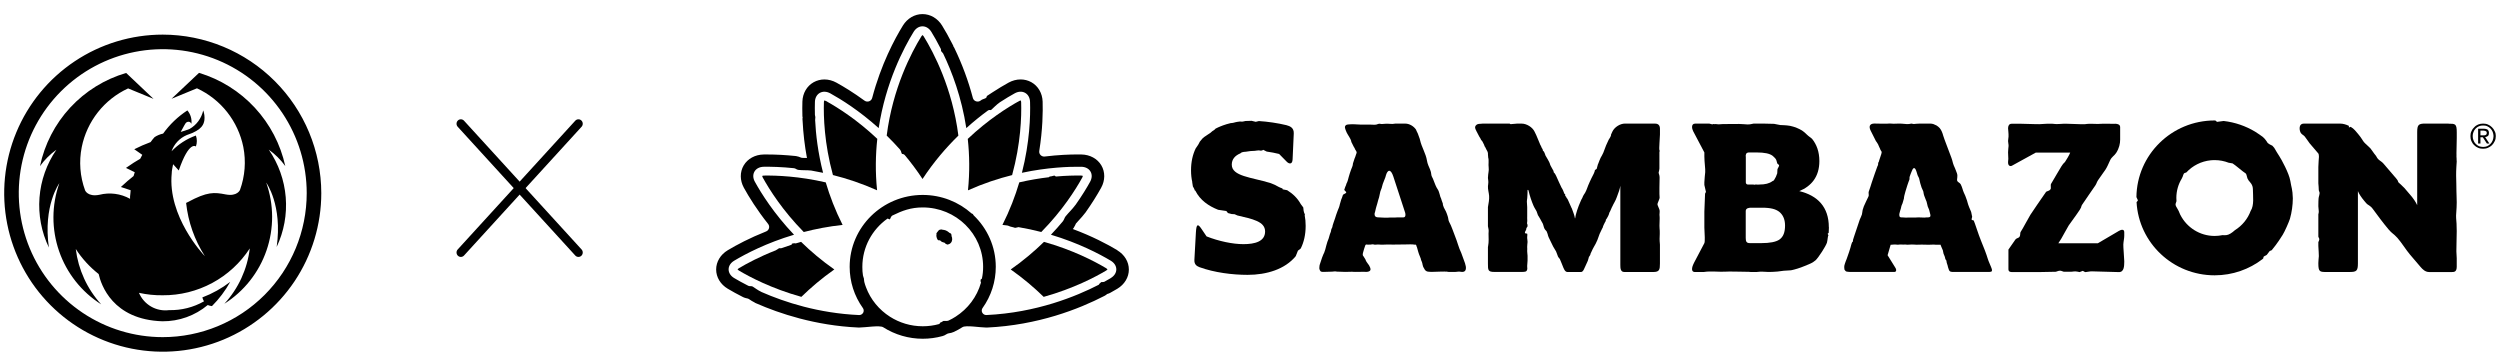 <svg width="293" height="42" viewBox="0 0 293 42" fill="none" xmlns="http://www.w3.org/2000/svg">
<path d="M31.498 17.537C32.244 18.069 32.898 18.719 33.435 19.462C32.875 16.906 31.643 14.546 29.865 12.626C28.088 10.705 25.83 9.294 23.325 8.538L20.104 11.576L23.084 10.349C24.467 10.988 25.679 11.943 26.623 13.138C27.567 14.333 28.216 15.734 28.517 17.227C28.847 18.909 28.712 20.648 28.128 22.259C28.128 22.259 27.818 23.05 26.454 22.787C25.09 22.523 24.299 22.454 22.018 23.681L21.812 23.784C22.05 26.005 22.804 28.141 24.012 30.02C23.818 29.836 19.622 25.366 20.127 20.311C20.127 20.001 20.218 19.623 20.287 19.245C20.287 19.245 20.642 19.623 20.952 19.978C22.167 16.436 22.958 17.17 22.958 17.17C23.108 16.755 23.108 16.301 22.958 15.886C21.877 16.273 20.9 16.905 20.104 17.731C20.253 17.307 20.489 16.919 20.797 16.591C21.105 16.264 21.478 16.004 21.892 15.829C23.795 15.21 23.875 14.487 23.955 14.086C24 13.699 23.953 13.306 23.818 12.94C23.718 13.395 23.523 13.824 23.247 14.2C22.97 14.575 22.618 14.888 22.213 15.118C21.834 15.267 21.491 15.37 21.181 15.462C21.537 14.774 21.754 14.441 21.754 14.441C21.804 14.373 21.874 14.322 21.953 14.293C22.033 14.264 22.119 14.26 22.201 14.281C22.255 14.301 22.304 14.333 22.344 14.375C22.384 14.417 22.413 14.467 22.431 14.522C22.467 14.24 22.444 13.954 22.363 13.681C22.282 13.409 22.145 13.156 21.961 12.94C20.853 13.662 19.89 14.583 19.118 15.657C18.762 15.73 18.424 15.87 18.12 16.069C18.04 16.149 17.971 16.241 17.891 16.333L17.651 16.654C16.997 16.895 16.357 17.175 15.736 17.491L16.676 18.144L16.436 18.603C15.977 18.866 15.392 19.233 14.762 19.68L15.793 20.184L15.656 20.632C15.232 20.964 14.716 21.4 14.166 21.916L15.312 22.294C15.312 22.535 15.255 22.775 15.243 23.027V23.302C14.145 22.688 12.852 22.52 11.632 22.832C10.268 23.096 9.97 22.305 9.97 22.305C9.376 20.684 9.241 18.931 9.581 17.238C9.882 15.746 10.531 14.345 11.475 13.15C12.419 11.955 13.631 10.999 15.014 10.361L17.994 11.587L14.785 8.55C12.27 9.285 10.002 10.69 8.223 12.614C6.445 14.538 5.222 16.909 4.686 19.474C5.217 18.73 5.868 18.079 6.612 17.548C5.468 19.212 4.784 21.148 4.629 23.161C4.474 25.174 4.854 27.192 5.729 29.011C5.03 24.093 6.956 21.468 6.956 21.468C6.043 24.041 6.032 26.848 6.923 29.428C7.814 32.009 9.556 34.21 11.862 35.671C10.217 33.872 9.175 31.603 8.881 29.183C9.608 30.302 10.514 31.294 11.564 32.118C11.839 33.356 13.191 37.471 19.038 37.654C20.977 37.67 22.858 36.996 24.345 35.751C24.504 35.813 24.669 35.855 24.838 35.877C25.683 35.035 26.404 34.078 26.982 33.035C25.988 33.799 24.887 34.413 23.715 34.857C23.755 35.019 23.821 35.174 23.909 35.316C22.664 36.025 21.25 36.381 19.817 36.347C19.088 36.443 18.347 36.296 17.709 35.929C17.071 35.562 16.572 34.997 16.286 34.319C17.201 34.523 18.135 34.619 19.072 34.605C21.096 34.619 23.092 34.123 24.875 33.164C26.658 32.204 28.171 30.812 29.274 29.114C28.987 31.537 27.945 33.807 26.294 35.602C28.6 34.141 30.341 31.94 31.232 29.36C32.124 26.779 32.112 23.973 31.2 21.4C31.2 21.4 33.126 24.025 32.426 28.942C33.284 27.126 33.65 25.117 33.487 23.115C33.324 21.114 32.638 19.19 31.498 17.537Z" fill="black"/>
<path d="M19.073 4.057C15.398 4.057 11.806 5.146 8.75 7.188C5.694 9.23 3.312 12.132 1.906 15.527C0.5 18.923 0.132 22.659 0.849 26.263C1.566 29.868 3.335 33.179 5.934 35.777C8.533 38.376 11.844 40.146 15.448 40.863C19.053 41.58 22.789 41.212 26.184 39.805C29.579 38.399 32.481 36.017 34.523 32.962C36.565 29.906 37.655 26.313 37.655 22.638C37.649 17.712 35.689 12.989 32.206 9.506C28.722 6.022 23.999 4.063 19.073 4.057ZM19.073 39.512C15.736 39.512 12.474 38.522 9.699 36.668C6.924 34.814 4.761 32.179 3.484 29.096C2.207 26.012 1.873 22.619 2.524 19.346C3.175 16.073 4.782 13.067 7.142 10.707C9.502 8.347 12.508 6.74 15.781 6.089C19.055 5.438 22.447 5.772 25.53 7.049C28.614 8.326 31.249 10.489 33.103 13.264C34.957 16.039 35.947 19.301 35.947 22.638C35.947 27.113 34.169 31.405 31.005 34.57C27.84 37.734 23.548 39.512 19.073 39.512Z" fill="black"/>
<g clip-path="url(#clip0_7815_1065)">
<path fill-rule="evenodd" clip-rule="evenodd" d="M68.138 14.121C68.343 14.317 68.353 14.646 68.162 14.855L54.383 29.948C54.191 30.157 53.871 30.168 53.666 29.972C53.462 29.776 53.451 29.447 53.642 29.238L67.422 14.146C67.613 13.937 67.934 13.926 68.138 14.121Z" fill="black"/>
<path fill-rule="evenodd" clip-rule="evenodd" d="M53.666 14.121C53.871 13.926 54.191 13.937 54.383 14.146L68.162 29.238C68.353 29.447 68.343 29.776 68.138 29.972C67.934 30.168 67.613 30.157 67.422 29.948L53.642 14.855C53.451 14.646 53.462 14.317 53.666 14.121Z" fill="black"/>
</g>
<path d="M152.847 24.93C152.828 24.857 152.805 24.781 152.786 24.711L152.744 24.314L152.453 23.924C152.062 23.213 151.501 22.692 150.857 22.293L150.334 22.191C150.334 22.191 150.312 22.137 150.283 22.067C150.254 22.067 150.222 22.064 150.193 22.051C149.995 21.966 149.809 21.896 149.626 21.779C149.392 21.629 149.12 21.56 148.87 21.445C146.646 20.769 144.364 20.662 144.364 19.297C144.364 18.665 144.745 18.234 145.37 17.974C145.434 17.92 145.498 17.869 145.559 17.85C145.703 17.802 145.857 17.79 146.014 17.783C146.344 17.717 146.71 17.682 147.104 17.675C147.13 17.669 147.152 17.666 147.178 17.659C147.344 17.618 147.604 17.615 147.771 17.659C147.777 17.659 147.787 17.663 147.79 17.666C147.793 17.663 147.803 17.656 147.822 17.65C147.867 17.637 147.921 17.621 147.972 17.615L148.03 17.558C148.03 17.558 148.242 17.64 148.399 17.736C148.424 17.748 148.45 17.758 148.472 17.767C148.95 17.831 149.437 17.926 149.911 18.043L150.818 18.964C151.078 19.227 151.462 19.291 151.491 18.694L151.501 18.481L151.629 15.651C151.661 14.981 151.203 14.784 150.757 14.667C149.748 14.423 148.556 14.251 147.543 14.188L147.171 14.277L146.684 14.159C146.447 14.159 146.207 14.165 145.969 14.181C145.867 14.2 145.761 14.223 145.659 14.248C145.55 14.273 145.441 14.248 145.335 14.239C145.223 14.251 145.111 14.267 145.002 14.283C144.857 14.315 144.713 14.337 144.575 14.384C144.476 14.419 144.348 14.413 144.233 14.429C143.909 14.505 143.595 14.6 143.29 14.711C143.274 14.718 143.258 14.724 143.245 14.734C143.191 14.759 143.136 14.778 143.079 14.794C142.867 14.88 142.662 14.972 142.463 15.076C142.39 15.159 142.316 15.241 142.22 15.289C142.034 15.375 141.935 15.543 141.755 15.641C141.617 15.717 141.496 15.822 141.358 15.905C141.223 15.981 141.073 16.098 140.932 16.228C140.823 16.346 140.72 16.469 140.624 16.596C140.602 16.634 140.579 16.672 140.563 16.711C140.454 16.965 140.281 17.164 140.137 17.39C139.788 18.107 139.589 18.957 139.589 19.957C139.589 20.477 139.64 20.941 139.739 21.36L139.723 21.331C139.739 21.414 139.772 21.645 139.807 21.855C139.861 21.966 139.941 22.058 139.983 22.178C139.999 22.223 140.012 22.267 140.022 22.312C140.044 22.321 140.066 22.334 140.092 22.343C140.662 23.483 141.659 24.146 142.765 24.587L143.723 24.73L143.918 24.971C144.063 25.012 144.207 25.05 144.348 25.085L144.697 25.107L145.018 25.25C146.771 25.663 148.27 25.948 148.27 27.126C148.27 28.303 147.078 28.614 145.726 28.614C144.45 28.614 142.819 28.262 141.409 27.706L140.826 26.843C140.396 26.205 140.22 26.202 140.159 27.246L139.983 30.451C139.954 30.991 140.243 31.178 140.573 31.311C142.329 31.949 144.441 32.213 146.219 32.213C148.453 32.213 150.591 31.559 151.857 30.029L152.119 29.376L152.443 29.128C152.815 28.392 153.023 27.506 153.023 26.466C153.023 26.018 152.985 25.615 152.911 25.244C152.969 25.149 152.895 25.012 152.84 24.936L152.847 24.93Z" fill="black"/>
<path d="M214.339 26.631C214.339 24.267 213.035 22.918 210.875 22.398C212.285 21.823 213.23 20.719 213.23 18.878C213.23 17.777 212.907 16.927 212.368 16.263C212.182 16.098 211.98 15.987 211.759 15.768C211.298 15.315 211.134 15.226 210.474 14.94C210.266 14.867 210.042 14.804 209.801 14.75C209.298 14.661 208.808 14.667 208.654 14.655C208.478 14.639 208.16 14.547 207.926 14.515C207.558 14.496 207.16 14.486 206.737 14.486H205.52C205.283 14.534 205.058 14.594 204.808 14.585C204.478 14.572 204.151 14.528 203.821 14.528C203.19 14.528 202.562 14.54 201.93 14.54C201.767 14.54 201.603 14.562 201.44 14.572C201.318 14.582 201.219 14.54 201.097 14.54C200.995 14.54 200.876 14.566 200.777 14.534C200.722 14.559 200.69 14.578 200.69 14.578L200.328 14.486H198.681C198.178 14.486 198.283 15.08 198.437 15.372L199.751 17.866V18.339C199.751 18.983 199.886 19.856 199.851 20.176C199.825 20.405 199.77 20.982 199.751 21.357V21.674C199.841 22.068 199.937 22.493 199.937 22.493L199.834 22.696C199.822 23.137 199.78 24.032 199.751 24.803V26.672C199.79 27.453 199.841 28.329 199.751 28.497L198.54 30.798C198.415 31.039 198.049 31.829 198.61 31.88H199.687C199.716 31.877 199.742 31.873 199.77 31.867C200.469 31.756 201.571 31.88 202.126 31.842C202.683 31.804 203.802 31.845 204.033 31.842C204.263 31.842 204.686 31.842 204.968 31.858C205.042 31.861 205.109 31.87 205.177 31.877H205.904C205.904 31.877 205.92 31.877 205.93 31.873C206.411 31.8 206.882 31.867 207.244 31.873C207.414 31.873 207.577 31.867 207.737 31.864C208.112 31.848 208.558 31.813 208.798 31.765C209.131 31.702 209.564 31.721 209.872 31.68C209.901 31.677 209.929 31.67 209.958 31.667C210.272 31.61 210.99 31.397 211.471 31.188C211.827 31.036 212.169 30.921 212.474 30.737C212.583 30.664 212.689 30.585 212.788 30.503C213.14 30.172 213.977 28.862 214.112 28.456C214.115 28.44 214.121 28.427 214.124 28.411C214.211 28.062 214.208 27.681 214.291 27.573L214.198 27.402L214.323 27.285C214.342 27.075 214.349 26.856 214.349 26.631H214.339ZM204.597 18.336C204.597 18.145 204.597 17.866 205.007 17.866H205.827C206.846 17.866 207.401 18.003 207.737 18.25C207.763 18.272 207.789 18.291 207.814 18.317C207.914 18.418 208.074 18.539 208.154 18.701C208.234 18.862 208.244 19.024 208.295 19.151C208.314 19.202 208.51 19.307 208.513 19.383C208.516 19.5 208.317 19.783 208.317 19.846C208.317 19.951 208.305 20.265 208.292 20.313C208.279 20.36 208.192 20.57 208.17 20.63C208.17 20.63 208.17 20.636 208.167 20.64C208.16 20.652 208.154 20.665 208.151 20.681C208.144 20.694 208.141 20.703 208.135 20.716C208.132 20.725 208.125 20.735 208.122 20.744C208.099 20.789 208.077 20.836 208.048 20.878C207.997 20.957 207.93 21.119 207.875 21.16C207.821 21.201 207.776 21.198 207.728 21.233C207.728 21.233 207.728 21.233 207.725 21.233C207.375 21.503 206.869 21.627 206.196 21.627H206.087L206.045 21.655L205.962 21.627H205.728L205.603 21.655C205.603 21.655 205.555 21.639 205.5 21.627H204.847C204.686 21.627 204.61 21.496 204.61 21.369V18.329L204.597 18.336ZM208.545 28.081C208.132 28.357 207.426 28.494 206.43 28.494H205.084C204.686 28.494 204.6 28.303 204.6 27.891V24.733C204.6 24.375 205.023 24.343 205.231 24.343H206.491C207.574 24.343 208.103 24.514 208.51 24.809C208.933 25.143 209.208 25.663 209.208 26.431C209.208 27.199 209.013 27.754 208.545 28.078V28.081Z" fill="black"/>
<path d="M286.961 14.483H284.266C283.468 14.483 283.295 14.601 283.295 15.492V24.045C283.119 23.661 282.824 23.226 282.481 22.836L281.795 22.036C281.648 21.865 281.212 21.484 281.109 21.382C281.004 21.278 281.138 21.268 280.847 20.929L279.321 19.148C279.138 18.936 278.905 18.84 278.725 18.653C278.542 18.466 278.536 18.323 278.392 18.171C278.248 18.019 277.953 17.549 277.818 17.393C277.684 17.235 277.2 16.832 277.059 16.66C276.914 16.492 276.754 16.149 276.363 15.693L276.004 15.274C275.873 15.121 275.697 14.982 275.495 14.861L275.29 14.944V14.75C274.96 14.588 274.594 14.487 274.283 14.487H270.018C269.316 14.487 269.502 15.394 269.672 15.604L269.707 15.645C269.858 15.816 269.973 15.832 270.114 15.997C270.268 16.172 270.569 16.654 270.688 16.794L271.71 17.99C271.758 18.047 271.784 18.269 271.78 18.387C271.78 18.507 271.71 19.129 271.71 19.577V21.481C271.726 21.773 271.768 22.036 271.761 22.271C271.761 22.382 271.877 22.528 271.857 22.655C271.835 22.782 271.809 22.975 271.761 23.096C271.716 23.217 271.71 23.985 271.71 24.175C271.71 24.365 271.761 24.6 271.761 24.775C271.761 24.949 271.742 24.975 271.71 25.111V27.726C271.71 27.805 271.829 27.926 271.822 28.047C271.816 28.167 271.71 28.373 271.71 28.373V28.824C271.729 29.275 271.78 29.849 271.768 30.02C271.752 30.262 271.71 30.588 271.71 30.826V30.868C271.71 31.877 271.886 31.877 272.681 31.877H275.376C276.174 31.877 276.347 31.759 276.347 30.868V22.398C276.485 22.753 276.796 23.191 277.097 23.55L277.302 23.791C277.578 24.115 277.76 24.01 278.145 24.556C278.53 25.102 279.449 26.311 279.917 26.86L279.924 26.869C280.388 27.415 280.52 27.374 280.975 27.881C281.43 28.386 282.023 29.335 282.417 29.795C282.494 29.884 282.561 29.963 282.622 30.036L283.686 31.283C283.923 31.559 284.237 31.883 284.695 31.883H287.359C287.602 31.883 287.929 31.883 287.929 31.261V30.274C287.929 29.97 287.894 29.878 287.887 29.446C287.881 29.014 287.929 27.777 287.929 27.088C287.929 26.399 287.894 25.917 287.859 25.565C287.82 25.213 287.929 24.6 287.929 23.712C287.929 22.823 287.887 22.931 287.894 22.426C287.897 21.922 287.871 21.233 287.859 20.599C287.846 19.964 287.929 18.971 287.929 18.91C287.929 18.85 287.9 18.704 287.913 18.593C287.923 18.482 287.884 18.38 287.897 18.314C287.91 18.247 287.897 18.136 287.897 17.955C287.897 17.774 287.932 16.381 287.932 16.181V15.505C287.932 14.496 287.756 14.496 286.961 14.496V14.483Z" fill="black"/>
<path d="M248.287 27.091L245.873 28.509H241.239C241.239 28.509 241.332 28.363 241.425 28.217L241.579 27.976C241.675 27.824 242.332 26.608 242.454 26.421C242.576 26.234 243.425 25.095 243.733 24.612C244.04 24.13 243.845 24.285 244.021 23.997C244.197 23.711 245.431 21.956 245.591 21.709C245.745 21.464 245.7 21.42 245.889 21.122C246.079 20.823 246.591 20.144 246.774 19.859C246.957 19.573 247.088 19.259 247.29 18.815C247.492 18.367 247.79 18.275 248.024 17.907C248.37 17.364 248.482 16.819 248.482 16.374V14.899C248.482 14.585 248.174 14.518 247.944 14.505C247.835 14.518 247.431 14.505 247.053 14.502H246.428C246.095 14.518 245.857 14.527 245.857 14.527C245.857 14.527 244.71 14.486 244.569 14.527C244.428 14.569 244.06 14.559 243.848 14.556C243.685 14.556 242.739 14.515 242.198 14.502H241.864C241.595 14.518 240.951 14.565 240.794 14.527C240.746 14.515 240.647 14.508 240.525 14.502H239.916C239.778 14.505 239.643 14.515 239.531 14.524C239.121 14.562 238.887 14.556 238.618 14.55C238.419 14.543 237.461 14.511 236.804 14.502H235.788C235.423 14.502 235.356 14.781 235.346 15.032C235.346 15.14 235.42 15.701 235.4 16.016C235.381 16.333 235.346 16.352 235.346 16.53C235.346 16.707 235.416 16.952 235.404 17.11C235.391 17.269 235.346 17.65 235.346 17.856C235.346 18.062 235.372 18.5 235.375 18.621C235.378 18.745 235.343 18.831 235.346 18.967V19.053C235.346 19.437 235.609 19.538 235.823 19.408L238.599 17.882H242.63C242.541 18.154 242.095 18.872 242.018 18.98C241.941 19.091 241.887 19.043 241.592 19.503C241.393 19.814 240.842 20.782 240.368 21.576C240.323 21.652 240.384 22.07 240.342 22.143C240.163 22.442 239.893 22.353 239.775 22.521C239.329 23.159 238.182 24.828 237.958 25.18C237.733 25.533 237.064 26.827 236.807 27.202C236.746 27.291 236.814 27.573 236.679 27.767C236.589 27.897 236.314 27.916 236.211 28.065C235.817 28.633 235.388 29.249 235.388 29.249V31.549C235.388 31.835 235.583 31.889 235.833 31.889H238.9C239.855 31.873 240.797 31.864 240.919 31.851C241.047 31.838 241.249 31.718 241.448 31.724C241.63 31.73 241.81 31.86 241.928 31.851C242.178 31.829 242.835 31.873 243.034 31.819C243.236 31.765 243.73 31.889 243.73 31.889L244.104 31.743L244.374 31.889H244.435C244.604 31.876 244.957 31.791 245.181 31.803C245.438 31.819 247.691 31.873 248.325 31.889C248.96 31.905 248.953 31.153 248.963 30.709V30.601C248.953 30.09 248.841 28.998 248.854 28.659C248.87 28.294 248.963 27.945 248.963 27.643V27.224C248.963 26.84 248.646 26.875 248.283 27.088L248.287 27.091Z" fill="black"/>
<path d="M268.419 21.179C268.287 20.328 267.374 18.659 267.14 18.31C266.909 17.961 266.765 17.71 266.541 17.326C266.467 17.241 266.393 17.155 266.316 17.073C266.179 16.984 266.025 16.971 265.775 16.758C265.775 16.758 265.477 16.263 265.211 16.057C265.204 16.051 265.198 16.048 265.192 16.041C264.99 15.892 264.624 15.632 264.291 15.426C263.192 14.769 261.945 14.331 260.609 14.178L259.836 14.283C259.836 14.283 259.747 14.21 259.635 14.118C259.609 14.118 259.58 14.118 259.551 14.118C254.523 14.118 250.44 18.136 250.389 23.099C250.466 23.277 250.543 23.454 250.562 23.477C250.575 23.496 250.498 23.591 250.405 23.692C250.668 28.471 254.664 32.267 259.554 32.267C261.666 32.267 263.612 31.559 265.16 30.372C265.185 30.347 265.214 30.325 265.24 30.299C265.297 30.245 265.246 30.137 265.307 30.08C265.393 29.991 265.589 29.95 265.679 29.855C265.765 29.763 265.909 29.531 265.993 29.439C266.054 29.369 266.198 29.379 266.256 29.309C266.919 28.516 267.4 27.729 267.528 27.526C267.768 27.148 268.265 26.015 268.383 25.638C268.598 24.873 268.714 24.07 268.72 23.242C268.688 22.128 268.553 22.026 268.422 21.179H268.419ZM263.781 24.708C263.439 25.65 262.782 26.447 261.936 26.974C261.577 27.3 261.218 27.532 260.916 27.558C260.769 27.57 260.622 27.567 260.477 27.558C260.179 27.618 259.872 27.653 259.554 27.653C257.805 27.653 256.282 26.647 255.542 25.19C255.526 25.162 255.51 25.136 255.497 25.105C255.497 25.105 255.497 25.101 255.497 25.098C255.44 24.977 255.385 24.854 255.34 24.727C255.11 24.257 254.92 24.14 254.991 23.851C255.013 23.759 255.045 23.667 255.084 23.575C255.074 23.451 255.068 23.324 255.068 23.197C255.068 22.363 255.302 21.579 255.712 20.912C255.712 20.912 255.712 20.909 255.712 20.906C255.712 20.906 255.712 20.9 255.715 20.9C255.882 20.64 255.856 20.341 256.049 20.275C256.09 20.262 256.157 20.24 256.238 20.211C256.965 19.424 257.975 18.897 259.106 18.786C259.212 18.773 259.321 18.767 259.436 18.764H259.442C259.478 18.764 259.513 18.764 259.551 18.764C260.135 18.764 260.689 18.875 261.198 19.072L261.66 19.151C261.932 19.307 262.951 20.189 263.125 20.275C263.298 20.36 263.275 20.513 263.4 20.906C263.448 20.985 263.493 21.068 263.538 21.15C263.737 21.404 264.041 21.639 264.041 22.22C264.041 22.975 264.208 24.067 263.781 24.714V24.708Z" fill="black"/>
<path d="M171.716 30.896L171.261 29.646C170.95 29.024 170.8 28.322 170.531 27.681C170.297 27.12 170.136 26.529 169.842 26.009C169.736 25.825 169.752 25.571 169.678 25.371C169.617 25.206 169.55 24.946 169.467 24.794C169.313 24.508 169.095 24.162 169.095 23.832C169.072 23.788 169.056 23.74 169.04 23.695C169.015 23.619 168.986 23.543 168.96 23.473C168.941 23.423 168.928 23.369 168.912 23.315C168.906 23.293 168.867 23.197 168.861 23.178C168.858 23.175 168.855 23.172 168.855 23.169C168.855 23.169 168.822 23.118 168.816 23.089C168.771 22.886 168.694 22.677 168.637 22.477C168.579 22.28 168.457 22.144 168.364 21.969C168.198 21.655 168.085 21.281 167.944 20.954C167.877 20.801 167.765 20.646 167.752 20.474C167.736 20.259 167.688 20.065 167.605 19.865C167.46 19.519 167.3 19.208 167.243 18.834C167.111 17.993 166.618 17.257 166.435 16.435C166.422 16.378 166.409 16.324 166.393 16.27L166.169 15.654C166.131 15.565 166.086 15.48 166.041 15.391C166.034 15.378 166.028 15.365 166.022 15.353V15.346L166.015 15.34C165.993 15.292 165.973 15.242 165.957 15.191C165.685 14.785 165.176 14.486 164.698 14.486H163.512C163.512 14.486 163.496 14.493 163.487 14.493C163.121 14.575 162.756 14.474 162.387 14.505C162.234 14.518 162.086 14.537 161.929 14.537C161.775 14.537 161.67 14.461 161.516 14.531C161.202 14.677 160.955 14.604 160.622 14.604C160.243 14.604 159.868 14.604 159.49 14.604C159.087 14.604 158.66 14.534 158.26 14.569C158.132 14.582 157.859 14.578 157.757 14.658C157.526 14.835 157.657 15.073 157.725 15.28C157.85 15.657 158.096 15.946 158.273 16.302C158.324 16.409 158.369 16.53 158.385 16.651L158.68 17.238C158.721 17.285 158.756 17.339 158.772 17.39C158.817 17.549 158.949 17.66 158.994 17.818C159.022 17.923 158.936 18.05 158.913 18.148C158.878 18.301 158.811 18.44 158.753 18.586C158.753 18.593 158.75 18.599 158.747 18.605L158.564 19.164C158.564 19.164 158.564 19.173 158.564 19.18C158.564 19.418 158.423 19.669 158.346 19.887C158.247 20.167 158.151 20.443 158.074 20.728C158.01 20.966 157.939 21.3 157.808 21.515C157.779 21.658 157.721 21.782 157.66 21.909L157.548 22.248C157.58 22.356 157.795 22.461 157.776 22.566C157.757 22.677 157.414 22.753 157.385 22.864C157.337 23.048 157.26 23.223 157.189 23.397C157.151 23.54 157.093 23.74 157.029 23.949C157 24.083 156.971 24.213 156.917 24.34C156.882 24.419 156.85 24.502 156.818 24.581C156.786 24.673 156.754 24.749 156.731 24.806C156.635 25.063 156.545 25.323 156.468 25.59C156.423 25.749 156.369 25.904 156.305 26.053L156.193 26.399C156.17 26.526 156.154 26.653 156.077 26.777C156.071 26.786 156.068 26.793 156.061 26.799L156.013 26.945C156.004 27.123 155.946 27.25 155.872 27.427C155.799 27.602 155.786 27.792 155.715 27.964C155.661 28.091 155.613 28.218 155.568 28.345C155.449 28.7 155.43 28.855 155.327 29.22C155.225 29.585 155.164 29.684 155.097 29.814C155.074 29.858 155.017 30.007 154.946 30.195L154.686 30.982C154.674 31.02 154.664 31.058 154.654 31.093C154.635 31.232 154.616 31.394 154.629 31.509C154.642 31.597 154.715 31.743 154.811 31.826C154.901 31.861 155.001 31.867 155.09 31.867C155.263 31.867 155.972 31.838 156.113 31.838C156.254 31.838 156.427 31.797 156.468 31.804C156.51 31.81 156.632 31.835 156.702 31.835C156.773 31.835 157.234 31.842 157.305 31.854C157.375 31.867 157.539 31.867 157.641 31.867C157.744 31.867 158.423 31.845 158.478 31.848C158.532 31.848 158.542 31.867 158.827 31.867C159.112 31.867 159.76 31.854 159.849 31.854C159.939 31.854 159.997 31.867 160.118 31.867C160.24 31.867 160.622 31.835 160.625 31.569C160.625 31.432 160.548 31.267 160.455 31.099C160.404 31.01 160.189 30.756 160.157 30.686C160.125 30.614 160.061 30.496 160.054 30.487C160.048 30.477 160.054 30.448 160.026 30.401L159.814 30.058C159.766 30.004 159.74 29.96 159.724 29.912H159.718V29.899C159.702 29.82 159.718 29.738 159.747 29.614C159.814 29.325 159.913 29.046 160.01 28.76C160.058 28.614 160.218 28.656 160.25 28.665C160.275 28.675 160.301 28.678 160.327 28.678H160.33C160.404 28.678 160.468 28.652 160.529 28.671C160.67 28.684 160.859 28.598 160.99 28.649C161.045 28.671 161.106 28.678 161.166 28.678H161.189C161.33 28.678 161.48 28.64 161.615 28.659C161.907 28.697 162.246 28.665 162.541 28.659C162.814 28.652 163.07 28.665 163.339 28.665C163.804 28.665 164.262 28.652 164.727 28.649C165.092 28.649 165.467 28.611 165.829 28.678C165.884 28.671 165.913 28.665 165.935 28.678H165.941C165.957 28.694 165.973 28.719 165.993 28.767C165.993 28.779 166.022 28.852 166.018 28.865C166.102 29.014 166.108 29.189 166.172 29.354C166.198 29.42 166.214 29.487 166.23 29.554L166.31 29.798C166.342 29.893 166.509 30.261 166.518 30.322C166.528 30.382 166.544 30.48 166.573 30.528C166.605 30.576 166.685 30.801 166.695 30.861C166.704 30.921 166.743 31.115 166.781 31.22C166.781 31.22 166.781 31.226 166.781 31.229C166.81 31.312 166.874 31.401 166.9 31.451C166.925 31.505 167.018 31.686 167.111 31.734C167.204 31.781 167.23 31.826 167.3 31.826C167.371 31.826 167.486 31.867 167.749 31.867C168.012 31.867 168.678 31.829 168.784 31.835C168.89 31.838 169.085 31.835 169.124 31.835C169.162 31.835 169.213 31.838 169.246 31.826C169.281 31.813 169.361 31.838 169.361 31.838C169.387 31.842 169.476 31.829 169.524 31.829C169.572 31.829 169.675 31.867 169.771 31.867H170.591C170.591 31.867 170.96 31.826 170.998 31.829C171.034 31.832 171.268 31.867 171.332 31.867H171.396C171.902 31.867 171.857 31.302 171.707 30.887L171.716 30.896ZM164.483 25.476H163.804C163.663 25.476 163.41 25.517 163.211 25.495C163.012 25.473 162.846 25.504 162.644 25.511C162.442 25.517 162.384 25.517 162.269 25.511C162.153 25.504 161.711 25.476 161.557 25.476C161.336 25.476 161.218 25.416 161.16 25.327C161.112 25.273 161.122 25.232 161.102 25.124C161.083 25.016 161.144 24.908 161.166 24.797C161.189 24.686 161.234 24.489 161.253 24.425C161.272 24.362 161.288 24.286 161.32 24.184C161.349 24.083 161.372 24.051 161.407 23.895C161.442 23.74 161.464 23.642 161.529 23.439C161.593 23.239 161.593 23.232 161.628 23.124C161.663 23.016 161.759 22.521 161.775 22.452C161.795 22.379 161.811 22.328 161.871 22.191C161.929 22.058 161.939 22.029 161.974 21.874C162.009 21.718 162.022 21.709 162.064 21.553C162.102 21.401 162.32 20.947 162.371 20.763C162.378 20.738 162.384 20.716 162.391 20.69C162.397 20.662 162.407 20.633 162.413 20.602C162.628 19.83 163.003 19.78 163.301 20.694C163.365 20.893 163.432 21.096 163.499 21.303L164.682 24.921C164.746 25.114 164.759 25.476 164.483 25.476Z" fill="black"/>
<path d="M233.446 31.549C233.369 31.273 233.048 30.636 232.949 30.274C232.85 29.912 232.459 28.874 232.167 28.192C231.885 27.526 231.43 26.047 231.318 25.84C231.205 25.812 231.122 25.79 231.1 25.777C231.048 25.752 231.09 25.568 231.138 25.406C231.138 25.403 231.138 25.396 231.135 25.393C231.093 25.276 231.081 25.047 231.026 24.866L231.013 24.828C231.013 24.828 231.004 24.8 230.997 24.784C230.911 24.6 230.664 24.035 230.571 23.638C230.561 23.597 230.552 23.559 230.539 23.518L230.334 22.953C230.273 22.813 230.212 22.683 230.158 22.566C230.023 22.27 229.997 21.997 229.795 21.598C229.712 21.433 229.433 21.344 229.385 21.195C229.318 20.979 229.485 20.687 229.353 20.303C229.126 19.656 229.132 19.77 228.981 19.386C228.831 19.002 228.866 18.929 228.699 18.475C228.533 18.021 228.046 16.73 227.911 16.387C227.776 16.044 227.712 15.762 227.664 15.635C227.613 15.508 227.552 15.33 227.485 15.232C227.424 15.143 227.382 15.076 227.337 15.016C227.232 14.899 227.103 14.794 226.966 14.708C226.86 14.651 226.716 14.585 226.591 14.54C226.392 14.47 226.004 14.477 225.882 14.483C225.757 14.489 225.2 14.489 225.04 14.483C224.879 14.473 224.36 14.53 224.293 14.534C224.226 14.534 224.043 14.48 224.021 14.486C224.011 14.486 223.966 14.496 223.915 14.502C223.863 14.518 223.806 14.527 223.742 14.534C223.742 14.534 223.738 14.534 223.735 14.534C223.572 14.553 223.383 14.546 223.223 14.521C223.158 14.518 223.107 14.515 223.088 14.511C223.014 14.502 222.934 14.496 222.876 14.492C222.819 14.492 222.316 14.473 222.232 14.492C222.149 14.508 221.736 14.505 221.601 14.483C221.579 14.48 221.553 14.477 221.527 14.477H221.421C221.322 14.48 221.22 14.492 221.127 14.496C220.976 14.502 220.755 14.496 220.755 14.496C220.755 14.496 220.332 14.496 220.188 14.489C220.043 14.489 219.768 14.477 219.733 14.48L219.704 14.477C219.076 14.477 219.015 14.864 219.245 15.318L219.874 16.568C219.909 16.612 219.925 16.59 219.957 16.669C219.995 16.761 220.043 16.78 220.104 16.904C220.165 17.028 220.204 17.133 220.252 17.247C220.3 17.364 220.325 17.352 220.358 17.475C220.39 17.599 220.489 17.698 220.511 17.752C220.537 17.805 220.566 17.863 220.399 18.323C220.233 18.783 220.223 18.881 220.194 18.967C220.156 19.078 220.114 18.999 220.12 19.176C220.127 19.354 220.101 19.354 220.04 19.471C219.979 19.589 219.463 21.119 219.364 21.407C219.265 21.696 219.172 22.061 219.047 22.372C218.922 22.683 219.095 22.794 218.97 23.057C218.877 23.254 218.605 23.8 218.444 24.178L218.303 24.606C218.262 24.816 218.252 24.993 218.217 25.133C218.175 25.298 218.012 25.612 217.97 25.72C217.928 25.828 217.393 27.437 217.31 27.684C217.243 27.887 217.191 28.043 217.169 28.125V28.303C217.169 28.303 217.134 28.328 217.086 28.357C217.028 28.494 216.961 28.662 216.948 28.747C216.932 28.887 216.525 30.134 216.435 30.334C216.345 30.537 216.288 30.718 216.223 30.899C216.198 30.975 216.179 31.042 216.163 31.108C216.147 31.184 216.14 31.245 216.143 31.286C216.15 31.359 216.153 31.521 216.163 31.553C216.172 31.581 216.179 31.607 216.179 31.607C216.179 31.607 216.307 31.803 216.387 31.822C216.467 31.841 216.467 31.832 216.566 31.851C216.666 31.873 216.868 31.87 216.948 31.87C216.951 31.87 216.957 31.87 216.964 31.87H222.021C222.248 31.87 222.239 31.683 222.223 31.584C222.213 31.511 222.178 31.445 222.104 31.327L221.226 29.912L221.585 28.681H221.7C221.803 28.681 221.95 28.668 222.024 28.655C222.098 28.646 222.348 28.681 222.437 28.681C222.527 28.681 222.652 28.652 222.684 28.655C222.719 28.655 223.088 28.665 223.126 28.668C223.165 28.671 223.274 28.655 223.274 28.655C223.274 28.655 223.415 28.681 223.578 28.681C223.742 28.681 224.072 28.655 224.072 28.655L224.392 28.668C224.392 28.668 224.514 28.681 224.629 28.681C224.745 28.681 225.072 28.668 225.229 28.668C225.389 28.668 225.754 28.681 225.882 28.681H226.148C226.302 28.681 226.469 28.677 226.523 28.668C226.613 28.652 226.773 28.681 226.837 28.681H227.434L227.482 28.827C227.526 28.96 227.664 29.223 227.703 29.341C227.741 29.458 227.744 29.623 227.783 29.731C227.818 29.839 227.869 29.902 227.933 30.096C227.994 30.29 227.972 30.302 227.994 30.363C228.014 30.426 228.097 30.474 228.116 30.55C228.135 30.626 228.145 30.75 228.158 30.8C228.177 30.877 228.238 31.061 228.26 31.111C228.283 31.162 228.28 31.229 228.299 31.289L228.392 31.572C228.44 31.721 228.523 31.867 228.78 31.867H233.189C233.468 31.867 233.494 31.733 233.442 31.54L233.446 31.549ZM225.969 25.476H225.834C225.78 25.485 225.584 25.495 225.536 25.501C225.488 25.507 224.895 25.476 224.818 25.476C224.742 25.476 224.604 25.501 224.572 25.491C224.54 25.482 224.402 25.485 224.335 25.491C224.27 25.498 223.719 25.491 223.678 25.491C223.636 25.491 223.489 25.501 223.415 25.507C223.341 25.514 223.021 25.476 222.883 25.476H222.819C222.655 25.476 222.604 25.361 222.604 25.231C222.55 25.053 222.819 24.378 222.819 24.27C222.819 24.162 222.979 23.822 222.979 23.822L223.139 23.264C223.139 22.915 223.473 21.963 223.546 21.702C223.617 21.442 223.751 21.157 223.78 21.058C223.809 20.96 223.793 20.83 223.799 20.75C223.806 20.674 224.03 20.132 224.043 20.1C224.171 19.738 224.389 19.402 224.617 20.125C224.655 20.252 224.694 20.385 224.735 20.515C224.796 20.696 224.921 20.811 224.95 21.039C224.979 21.255 225.117 21.696 225.19 21.921L225.209 21.979C225.274 22.175 225.354 22.255 225.408 22.429C225.463 22.604 225.415 22.616 225.52 22.937C225.626 23.261 225.764 23.527 225.796 23.638C225.825 23.749 225.905 24.114 225.931 24.197C225.956 24.279 226.078 24.536 226.094 24.587C226.104 24.619 226.171 24.873 226.213 25.06L226.219 25.076C226.277 25.273 226.289 25.476 225.963 25.476H225.969Z" fill="black"/>
<path d="M193.903 14.483H190.448C189.871 14.483 189.211 14.905 188.971 15.426L188.807 15.788C188.817 15.81 188.82 15.835 188.81 15.867C188.753 16.054 188.64 16.216 188.535 16.381L188.233 17.041C188.131 17.33 188.016 17.616 187.907 17.901C187.83 18.107 187.689 18.304 187.589 18.501C187.48 18.717 187.41 18.951 187.317 19.174C187.304 19.209 187.288 19.24 187.272 19.272C187.202 19.523 187.128 19.796 187.128 19.796L186.923 19.932C186.92 19.989 186.913 20.04 186.907 20.04C186.868 20.142 186.843 20.246 186.788 20.354C186.695 20.541 186.599 20.726 186.506 20.91C186.372 21.173 186.259 21.452 186.138 21.725C186.093 21.849 186.051 21.97 186 22.09C185.926 22.261 185.872 22.439 185.772 22.598C185.692 22.725 185.599 22.845 185.535 22.979C185.487 23.077 185.445 23.242 185.362 23.34L185.266 23.55C184.929 24.289 184.654 25.146 184.609 25.581H184.58C184.558 25.359 184.401 24.886 184.205 24.391C184.202 24.4 184.199 24.407 184.199 24.407L183.801 23.512C183.801 23.512 183.74 23.388 183.705 23.312C183.67 23.239 183.606 23.21 183.606 23.21C183.606 23.21 183.561 23.02 183.491 23.004C183.42 22.985 183.439 22.772 183.439 22.772C183.439 22.772 183.321 22.703 183.321 22.652C183.321 22.601 183.125 22.128 183.01 21.988C182.959 21.928 182.452 20.76 182.382 20.618C182.311 20.475 182.231 20.31 182.148 20.256C182.064 20.202 182.096 20.075 182.071 20.034C182.045 19.992 181.895 19.735 181.853 19.643C181.811 19.551 181.667 19.339 181.651 19.199C181.635 19.059 181.157 18.263 181.129 18.222C181.1 18.18 181.1 18.095 181.071 18.047C181.042 18 180.962 17.73 180.875 17.698C180.789 17.666 180.84 17.558 180.776 17.454C180.712 17.349 180.67 17.327 180.664 17.26C180.658 17.194 180.552 17.022 180.523 16.974C180.494 16.927 180.145 16.035 180.045 15.829L179.844 15.416C179.594 14.902 178.921 14.487 178.341 14.487H177.802L177.164 14.54C177.097 14.569 177.043 14.553 176.979 14.525C176.959 14.515 176.946 14.502 176.934 14.487H174.437C174.437 14.487 174.405 14.493 174.392 14.493L174.386 14.487H173.748C173.748 14.487 173.716 14.493 173.703 14.493C173.444 14.537 173.207 14.452 172.985 14.687C172.899 14.778 172.87 14.883 172.88 14.985C172.909 15.102 172.966 15.236 173.04 15.375C173.085 15.448 173.123 15.527 173.162 15.61L173.38 16.026C173.447 16.121 173.514 16.219 173.556 16.33C173.575 16.384 173.604 16.419 173.633 16.451C173.655 16.464 173.678 16.486 173.69 16.514C173.707 16.53 173.719 16.549 173.735 16.572C173.79 16.66 173.815 16.736 173.867 16.832C173.918 16.927 173.976 17.032 173.992 17.14C174.091 17.244 174.117 17.378 174.19 17.498C174.283 17.651 174.383 17.819 174.389 18.003V18.142C174.392 18.165 174.396 18.187 174.396 18.196C174.396 18.279 174.421 18.374 174.415 18.456C174.524 18.815 174.415 19.253 174.472 19.628C174.527 19.989 174.396 20.364 174.396 20.729C174.396 20.744 174.396 20.76 174.389 20.773V20.897C174.405 21.043 174.437 21.192 174.434 21.338C174.434 21.5 174.402 21.655 174.389 21.814C174.363 22.185 174.498 22.585 174.524 22.96C174.556 23.394 174.456 23.835 174.386 24.273V26.514C174.402 26.625 174.421 26.733 174.45 26.837C174.495 27.003 174.456 27.215 174.456 27.383C174.46 27.85 174.501 28.367 174.408 28.827C174.399 28.872 174.392 28.919 174.386 28.964V30.877C174.386 31.658 174.386 31.87 175.136 31.87H176.838C176.902 31.87 176.966 31.87 177.03 31.87H178.28C178.77 31.87 178.943 31.87 179.001 31.515C179.007 31.382 178.975 31.22 178.985 31.166C178.998 31.093 179.03 30.706 179.03 30.547C179.03 30.389 179.03 30.16 179.03 29.976C179.03 29.792 178.972 29.509 178.985 29.414C178.998 29.319 178.998 29.059 178.985 28.932C178.972 28.805 179.03 28.488 179.03 28.354C179.03 28.221 178.998 28.091 178.985 27.888C178.972 27.685 179.062 27.371 178.946 27.374C178.472 27.386 178.889 27.003 178.876 26.853C178.86 26.707 179.03 26.58 179.03 26.514C179.03 26.447 179.03 26.298 178.988 26.238C178.946 26.174 178.981 26.101 178.988 25.997C178.994 25.892 179.004 25.793 178.988 25.676C178.972 25.562 178.998 25.466 178.988 25.384C178.978 25.302 178.991 24.867 178.988 24.683C178.985 24.499 178.988 24.448 178.988 24.286C178.988 24.124 178.965 23.705 178.949 23.62C178.933 23.537 178.991 23.328 178.991 23.233C178.991 23.137 179.026 22.861 179.026 22.566V22.299C179.052 22.201 179.129 22.265 179.148 22.357C179.296 22.988 179.504 23.591 179.731 24.121C179.876 24.442 180.02 24.616 180.081 24.753C180.145 24.889 180.196 25.111 180.244 25.213C180.292 25.314 180.417 25.46 180.517 25.666C180.616 25.873 180.709 26.006 180.799 26.177C180.888 26.349 180.911 26.593 181.004 26.78C181.093 26.968 181.238 27.044 181.282 27.152C181.327 27.259 181.391 27.45 181.391 27.45C181.391 27.45 181.423 27.643 181.494 27.793L181.51 27.824C181.552 27.913 181.641 28.094 181.734 28.288L182.029 28.894C182.109 29.062 182.27 29.265 182.369 29.465C182.468 29.662 182.523 29.916 182.593 30.058C182.66 30.201 182.76 30.268 182.814 30.36C182.869 30.449 183.17 31.252 183.234 31.388L183.324 31.572C183.375 31.677 183.5 31.877 183.683 31.877H185.314C185.439 31.877 185.558 31.731 185.631 31.572L185.84 31.118C185.849 31.096 185.936 30.909 186.009 30.75L186.083 30.585C186.083 30.585 186.09 30.569 186.093 30.563C186.15 30.436 186.195 30.169 186.218 30.122C186.24 30.071 186.407 29.881 186.397 29.801C186.388 29.722 186.548 29.494 186.58 29.376C186.612 29.259 186.996 28.596 187.009 28.57C187.019 28.551 187.093 28.392 187.154 28.259L187.198 28.164C187.198 28.164 187.205 28.151 187.208 28.145C187.266 28.018 187.474 27.415 187.474 27.415L187.612 27.123C187.612 27.123 187.724 26.914 187.756 26.822C187.769 26.787 187.807 26.717 187.852 26.644C187.852 26.641 187.852 26.637 187.852 26.634C187.839 26.555 188.086 26.082 188.115 26.025C188.125 26.006 188.141 25.99 188.157 25.971C188.173 25.939 188.189 25.904 188.198 25.86C188.198 25.854 188.198 25.847 188.198 25.841C188.182 25.762 188.217 25.736 188.25 25.701C188.266 25.676 188.285 25.654 188.301 25.628C188.333 25.574 188.391 25.476 188.445 25.375C188.464 25.336 188.483 25.302 188.496 25.27C188.512 25.235 188.528 25.203 188.541 25.171C188.554 25.137 188.564 25.102 188.576 25.067C188.576 25.06 188.576 25.054 188.58 25.051C188.589 24.943 188.653 24.854 188.698 24.781C188.782 24.594 188.89 24.346 188.919 24.28C188.945 24.219 188.971 24.181 188.993 24.143C189.006 24.111 189.022 24.083 189.035 24.051C189.035 24.048 189.035 24.045 189.038 24.042C189.044 24.013 189.06 23.985 189.08 23.956C189.147 23.823 189.291 23.585 189.365 23.413C189.413 23.299 189.461 23.182 189.506 23.064C189.506 23.064 189.506 23.064 189.506 23.061C189.695 22.585 189.858 22.1 189.903 21.766V31.039C189.903 31.433 189.922 31.877 190.361 31.877H193.794C194.486 31.877 194.544 31.585 194.544 30.884V28.678C194.524 28.408 194.496 28.085 194.505 27.993C194.518 27.859 194.544 27.006 194.502 26.774C194.46 26.542 194.544 25.432 194.502 25.311C194.46 25.191 194.544 24.816 194.502 24.629C194.46 24.442 194.271 24.102 194.255 23.959C194.236 23.816 194.547 23.274 194.505 23.121C194.463 22.966 194.492 21.062 194.505 20.808C194.518 20.554 194.377 20.307 194.393 20.218C194.412 20.129 194.489 19.872 194.483 19.761C194.473 19.65 194.483 18.571 194.483 18.447C194.483 18.323 194.492 18.101 194.483 18.025C194.473 17.952 194.473 17.892 194.483 17.819C194.492 17.742 194.547 17.704 194.483 17.587C194.419 17.473 194.547 16.099 194.547 15.765V15.067C194.54 14.518 194.146 14.483 193.906 14.483H193.903Z" fill="black"/>
<path d="M292.377 15.378C292.297 15.197 292.194 15.042 292.06 14.915C291.922 14.772 291.765 14.67 291.586 14.594C291.409 14.515 291.223 14.486 291.018 14.486C290.813 14.486 290.618 14.518 290.438 14.594C290.262 14.67 290.108 14.769 289.98 14.915C289.836 15.042 289.73 15.197 289.656 15.378C289.567 15.553 289.535 15.746 289.535 15.943C289.535 16.165 289.567 16.365 289.656 16.552C289.727 16.717 289.836 16.885 289.98 17.015C290.108 17.149 290.262 17.253 290.438 17.323C290.621 17.403 290.813 17.431 291.018 17.431C291.223 17.431 291.409 17.403 291.586 17.323C291.765 17.253 291.922 17.146 292.06 17.015C292.194 16.885 292.297 16.717 292.377 16.552C292.473 16.365 292.509 16.165 292.509 15.943C292.509 15.746 292.473 15.553 292.377 15.378ZM292.143 16.457C292.082 16.613 291.996 16.746 291.884 16.86C291.765 16.971 291.653 17.066 291.499 17.136C291.361 17.184 291.195 17.222 291.022 17.222C290.848 17.222 290.691 17.184 290.538 17.136C290.39 17.066 290.262 16.971 290.153 16.86C290.038 16.746 289.958 16.616 289.897 16.457C289.829 16.308 289.801 16.137 289.801 15.943C289.801 15.772 289.829 15.619 289.897 15.457C289.954 15.308 290.038 15.175 290.153 15.061C290.262 14.95 290.39 14.861 290.538 14.794C290.691 14.727 290.852 14.709 291.022 14.709C291.191 14.709 291.361 14.727 291.499 14.794C291.653 14.861 291.768 14.95 291.884 15.061C291.996 15.175 292.079 15.308 292.143 15.457C292.194 15.622 292.243 15.772 292.243 15.943C292.243 16.137 292.194 16.308 292.143 16.457Z" fill="black"/>
<path d="M291.259 16.063C291.387 16.05 291.496 16.009 291.582 15.939C291.672 15.863 291.704 15.746 291.704 15.584C291.704 15.422 291.659 15.305 291.56 15.206C291.467 15.14 291.313 15.089 291.108 15.089H290.435V16.825H290.707V16.085H290.983L291.467 16.825H291.755L291.259 16.063ZM290.707 15.863V15.308H291.066C291.108 15.308 291.156 15.324 291.191 15.327C291.259 15.327 291.294 15.34 291.313 15.368C291.358 15.384 291.39 15.403 291.413 15.435C291.432 15.466 291.448 15.514 291.448 15.581C291.448 15.647 291.432 15.704 291.413 15.746C291.39 15.771 291.361 15.8 291.31 15.825C291.265 15.844 291.211 15.854 291.159 15.863H290.711H290.707Z" fill="black"/>
<g clip-path="url(#clip1_7815_1065)">
<path d="M111.518 27.586C111.51 27.53 111.501 27.485 111.495 27.458C111.476 27.363 111.363 27.331 111.242 27.267C111.223 27.248 111.208 27.23 111.187 27.213C110.961 27.021 110.693 26.929 110.448 26.929C110.431 26.902 110.414 26.873 110.377 26.894C110.312 26.894 110.245 26.9 110.184 26.91C109.989 26.945 109.966 27.087 109.74 27.349C109.728 27.359 109.744 27.38 109.767 27.403C109.709 27.617 109.753 27.866 109.889 28.093C109.91 28.107 109.929 28.124 109.95 28.136C109.971 28.148 109.991 28.159 110.012 28.169C110.061 28.194 110.117 28.14 110.165 28.165C110.239 28.2 110.308 28.313 110.385 28.348C110.461 28.383 110.639 28.424 110.714 28.455C110.773 28.478 110.796 28.569 110.852 28.591C110.923 28.618 110.992 28.643 111.062 28.668C111.21 28.637 111.344 28.569 111.443 28.457C111.629 28.243 111.642 27.932 111.512 27.64C111.529 27.623 111.535 27.605 111.518 27.584V27.586Z" fill="black"/>
<path d="M130.949 29.321C129.77 28.619 128.003 27.685 125.731 26.841L125.835 26.715L125.865 26.651C125.971 26.486 126.04 26.332 126.091 26.218C126.093 26.212 126.095 26.208 126.097 26.202C126.218 26.058 126.346 25.92 126.478 25.776C126.704 25.53 126.937 25.279 127.167 24.97L127.209 24.922L127.255 24.857C127.923 23.913 128.547 22.924 129.058 21.999C129.531 21.138 129.538 20.157 129.075 19.378C128.612 18.597 127.741 18.122 126.744 18.105C126.61 18.103 126.47 18.101 126.323 18.101C125.352 18.101 124.02 18.152 122.445 18.344C122.064 18.391 121.743 18.066 121.802 17.693C122.208 15.148 122.231 13.08 122.196 11.905C122.164 10.927 121.67 10.076 120.87 9.631C120.491 9.421 120.058 9.31 119.616 9.31C119.138 9.31 118.65 9.439 118.204 9.684C117.599 10.018 116.971 10.397 116.339 10.809L115.641 11.265L115.648 11.376C115.597 11.421 115.545 11.469 115.495 11.518C115.386 11.549 115.289 11.586 115.206 11.629L115.07 11.685L114.923 11.792C114.596 12.031 114.123 11.873 114.02 11.483C113.493 9.487 112.772 7.536 111.864 5.652L111.826 5.576L111.78 5.504C111.763 5.479 111.748 5.455 111.732 5.434V5.381L111.579 5.082C111.204 4.344 110.81 3.64 110.41 2.989C109.893 2.152 109.037 1.651 108.117 1.651C107.198 1.651 106.341 2.152 105.824 2.989C104.846 4.575 103.261 7.538 102.218 11.483C102.116 11.873 101.644 12.033 101.316 11.792C100.03 10.853 98.891 10.16 98.032 9.687C97.586 9.441 97.098 9.312 96.621 9.312C96.179 9.312 95.746 9.423 95.366 9.633C94.567 10.078 94.07 10.929 94.041 11.908C94.024 12.423 94.024 12.967 94.041 13.529V13.605L94.053 13.681V13.698C94.058 13.723 94.062 13.745 94.066 13.768L94.072 13.822L94.045 13.9L94.066 14.178C94.137 15.622 94.307 17.075 94.575 18.515C94.497 18.515 94.422 18.511 94.347 18.511C94.25 18.511 94.148 18.507 94.053 18.503C93.976 18.501 93.901 18.484 93.832 18.453C93.702 18.393 93.534 18.334 93.329 18.299L93.279 18.29L93.226 18.284C92.089 18.165 90.969 18.105 89.897 18.105C89.756 18.105 89.622 18.105 89.497 18.107C88.5 18.123 87.629 18.599 87.164 19.38C86.701 20.161 86.707 21.142 87.181 22.003C87.782 23.093 88.707 24.589 90.025 26.249C90.259 26.546 90.142 26.983 89.788 27.125C87.861 27.891 86.341 28.699 85.292 29.328C84.442 29.836 83.933 30.679 83.933 31.584C83.933 32.488 84.44 33.331 85.29 33.837C85.828 34.159 86.418 34.482 87.043 34.798L87.099 34.826L87.158 34.851L87.168 34.855C87.187 34.864 87.204 34.87 87.223 34.878L87.235 34.884H87.239C87.359 34.929 87.472 34.956 87.574 34.973C87.654 34.985 87.725 35.018 87.792 35.063C87.985 35.195 88.209 35.339 88.46 35.463L88.508 35.498L88.659 35.564C91.31 36.726 95.536 38.16 100.614 38.387H100.706C101.387 38.387 103.106 38.096 103.508 38.352C104.894 39.233 106.499 39.701 108.144 39.701C108.93 39.701 109.707 39.596 110.456 39.39C110.584 39.355 110.762 39.287 110.944 39.161C111.024 39.106 111.116 39.075 111.21 39.062C111.388 39.04 111.591 38.992 111.799 38.898C112.134 38.741 112.473 38.553 112.804 38.341C113.2 38.088 114.898 38.389 115.583 38.389H115.65H115.662H115.677C121.647 38.111 126.453 36.219 129.433 34.682C129.535 34.631 129.653 34.556 129.766 34.456C129.814 34.443 129.862 34.427 129.91 34.41L129.954 34.396L130.053 34.35L130.097 34.33L130.139 34.307C130.423 34.151 130.696 33.994 130.945 33.846C131.795 33.337 132.304 32.494 132.302 31.59C132.302 30.685 131.793 29.843 130.943 29.334L130.949 29.321ZM114.965 33.147C114.498 34.798 113.426 36.199 112.002 37.111C111.736 37.282 111.459 37.437 111.17 37.571C110.992 37.653 110.68 37.593 110.563 37.618C110.507 37.63 110.354 37.773 110.247 37.787C110.138 37.801 110.172 37.948 110.058 37.981C109.449 38.15 108.806 38.238 108.144 38.238C106.729 38.238 105.414 37.826 104.308 37.122C103.031 36.308 102.034 35.107 101.5 33.679C101.416 33.456 101.356 33.281 101.297 33.048C101.293 33.03 101.278 32.914 101.274 32.896C101.265 32.859 101.255 32.669 101.247 32.632C101.211 32.484 101.159 32.414 101.138 32.276C101.085 31.954 101.067 31.649 101.067 31.274C101.067 28.948 102.227 26.888 104.009 25.623C104.061 25.586 104.235 25.741 104.289 25.703C104.356 25.658 104.398 25.351 104.597 25.254C105.753 24.686 106.758 24.311 108.144 24.311C112.054 24.311 115.222 27.428 115.222 31.274C115.222 31.775 115.178 32.191 115.078 32.653C115.07 32.688 114.936 32.76 114.936 32.76C114.936 32.76 114.923 32.933 114.921 32.952C114.921 32.97 114.954 33.042 114.963 33.079C114.971 33.116 114.969 33.131 114.963 33.147H114.965ZM130.193 32.587C129.979 32.715 129.722 32.863 129.431 33.022C129.424 33.024 129.42 33.026 129.414 33.028C129.337 33.067 129.073 33.057 129.073 33.057C129.031 33.077 128.922 33.211 128.88 33.232C128.794 33.275 128.844 33.335 128.759 33.38C126.149 34.725 121.463 36.65 115.612 36.922C115.604 36.922 115.595 36.922 115.587 36.922C115.4 36.922 115.237 36.825 115.143 36.677C115.143 36.677 115.141 36.672 115.139 36.67C115.124 36.646 115.109 36.619 115.099 36.592C115.097 36.586 115.095 36.578 115.091 36.572C115.082 36.549 115.076 36.526 115.072 36.504C115.072 36.504 115.072 36.504 115.072 36.502C115.044 36.367 115.072 36.223 115.155 36.104C116.169 34.682 116.705 33.009 116.705 31.27C116.705 28.909 115.712 26.775 114.117 25.244C114.113 25.236 114.113 25.23 114.102 25.221C114.079 25.199 114.008 25.077 114.008 25.077C113.962 25.034 113.941 25.071 113.893 25.03C113.886 25.023 113.878 25.019 113.87 25.015C112.351 23.668 110.341 22.846 108.142 22.846C103.42 22.846 99.58 26.624 99.58 31.27C99.58 33.011 100.116 34.682 101.131 36.106C101.217 36.227 101.242 36.372 101.215 36.506C101.211 36.53 101.205 36.553 101.196 36.574C101.194 36.58 101.192 36.586 101.19 36.594C101.18 36.621 101.165 36.648 101.15 36.672C101.15 36.672 101.15 36.677 101.146 36.679C101.054 36.825 100.889 36.924 100.702 36.924C100.694 36.924 100.685 36.924 100.677 36.924C95.955 36.714 91.987 35.424 89.252 34.225C89.229 34.208 89.206 34.194 89.181 34.184C88.831 34.029 88.479 33.743 88.219 33.586C88.073 33.498 87.868 33.574 87.721 33.502C87.717 33.5 87.71 33.498 87.706 33.498C87.017 33.149 86.456 32.834 86.044 32.587C85.631 32.342 85.394 31.971 85.394 31.571C85.394 31.171 85.631 30.803 86.044 30.555C87.392 29.75 89.826 28.474 93.059 27.51C90.707 25.032 89.227 22.677 88.469 21.299C88.238 20.88 88.224 20.443 88.429 20.099C88.634 19.755 89.028 19.553 89.511 19.545C90.374 19.533 91.597 19.56 93.065 19.714C93.293 19.753 93.325 19.879 93.591 19.914C93.991 19.965 94.615 19.934 95.065 19.986C95.517 20.062 95.984 20.151 96.466 20.254C95.856 17.87 95.614 15.734 95.534 14.075C95.532 14.001 95.563 13.795 95.559 13.723C95.555 13.597 95.517 13.605 95.513 13.488C95.513 13.484 95.511 13.482 95.509 13.477C95.492 12.886 95.496 12.367 95.509 11.941C95.523 11.465 95.735 11.081 96.087 10.884C96.439 10.688 96.883 10.709 97.306 10.939C98.589 11.646 100.708 12.969 102.981 15.014C103.803 9.635 105.927 5.601 107.083 3.724C107.334 3.318 107.709 3.085 108.115 3.085C108.521 3.085 108.896 3.318 109.148 3.724C109.462 4.233 109.847 4.903 110.257 5.712C110.257 5.743 110.266 5.778 110.287 5.815C110.301 5.848 110.27 5.937 110.308 6.007C110.327 6.042 110.404 6.085 110.429 6.141C110.448 6.186 110.5 6.215 110.53 6.258C111.568 8.409 112.701 11.409 113.252 15.012C114.138 14.213 115 13.525 115.8 12.942C115.817 12.936 115.832 12.931 115.849 12.921C115.951 12.851 116.096 12.944 116.184 12.864C116.36 12.703 116.841 12.219 117.153 12.013V12.007C117.838 11.559 118.441 11.203 118.925 10.937C119.346 10.704 119.79 10.684 120.144 10.882C120.495 11.077 120.707 11.463 120.722 11.938C120.774 13.611 120.688 16.65 119.769 20.252C122.763 19.615 125.257 19.523 126.723 19.545C127.207 19.553 127.601 19.755 127.804 20.099C128.009 20.443 127.994 20.88 127.764 21.299C127.381 21.993 126.815 22.936 126.047 24.018C126.036 24.028 126.026 24.039 126.015 24.051C125.672 24.527 125.274 24.879 124.878 25.368C124.765 25.508 124.704 25.769 124.585 25.909C124.577 25.92 124.573 25.93 124.566 25.94C124.141 26.453 123.674 26.979 123.169 27.51C126.401 28.477 128.836 29.752 130.183 30.555C130.595 30.801 130.832 31.171 130.832 31.571C130.832 31.971 130.595 32.34 130.183 32.587H130.193Z" fill="black"/>
<path d="M108.117 4.117C108.117 4.117 108.052 4.15 107.985 4.259C106.817 6.155 104.624 10.331 103.921 15.89C104.442 16.399 104.968 16.949 105.489 17.536C105.493 17.548 105.498 17.563 105.506 17.573C105.55 17.622 105.552 17.668 105.594 17.717C105.602 17.744 105.634 17.866 105.634 17.866L105.707 18.035L105.881 18.067C105.881 18.067 105.965 18.107 105.994 18.14C105.998 18.146 106.009 18.146 106.017 18.15C106.741 19.013 107.451 19.953 108.121 20.977C109.434 18.976 110.89 17.291 112.322 15.892C111.619 10.333 109.426 6.157 108.256 4.261C108.189 4.152 108.13 4.121 108.119 4.119L108.117 4.117Z" fill="black"/>
<path d="M129.649 31.439C128.275 30.619 125.735 29.294 122.355 28.347C121.233 29.445 119.94 30.545 118.458 31.581C119.922 32.611 121.207 33.706 122.321 34.793C125.831 33.813 128.417 32.441 129.649 31.705C129.76 31.639 129.789 31.583 129.791 31.571C129.789 31.563 129.758 31.507 129.647 31.441L129.649 31.439Z" fill="black"/>
<path d="M119.679 11.969C119.674 11.842 119.639 11.786 119.631 11.78C119.624 11.778 119.557 11.78 119.444 11.839C118.104 12.579 115.817 14.013 113.422 16.277C113.627 18.152 113.662 20.171 113.447 22.306C115.239 21.504 116.99 20.927 118.621 20.52C119.637 16.815 119.733 13.667 119.679 11.971V11.969Z" fill="black"/>
<path d="M118.96 26.704C118.96 26.704 119.201 26.671 119.367 26.62C120.301 26.778 121.193 26.972 122.039 27.19C124.529 24.658 126.072 22.209 126.845 20.803C126.905 20.692 126.903 20.626 126.901 20.616C126.895 20.612 126.838 20.577 126.709 20.575C125.971 20.562 124.96 20.581 123.754 20.688C123.683 20.661 123.601 20.581 123.574 20.575C123.538 20.564 123.255 20.674 123.205 20.667C123.136 20.659 122.996 20.702 122.996 20.702C122.996 20.702 122.973 20.748 122.922 20.772C121.875 20.894 120.709 21.084 119.461 21.372C118.99 22.967 118.349 24.648 117.486 26.358C117.67 26.378 117.855 26.401 118.037 26.424C118.045 26.426 118.054 26.428 118.066 26.43C118.192 26.444 118.359 26.558 118.493 26.574C118.63 26.593 118.958 26.702 118.958 26.702L118.96 26.704Z" fill="black"/>
<path d="M96.797 11.839C96.707 11.79 96.646 11.779 96.621 11.779C96.615 11.779 96.608 11.779 96.606 11.779C96.602 11.786 96.566 11.839 96.562 11.967C96.51 13.662 96.604 16.811 97.62 20.515C99.251 20.923 101 21.5 102.794 22.301C102.578 20.167 102.614 18.148 102.819 16.273C100.424 14.008 98.137 12.575 96.797 11.835V11.839Z" fill="black"/>
<path d="M89.53 20.577C89.4 20.577 89.344 20.612 89.336 20.622C89.336 20.628 89.331 20.695 89.394 20.806C90.167 22.209 91.71 24.661 94.202 27.193C95.597 26.83 97.119 26.535 98.753 26.36C97.89 24.652 97.249 22.969 96.778 21.376C93.651 20.655 91.034 20.554 89.532 20.577H89.53Z" fill="black"/>
<path d="M93.26 28.53C93.193 28.53 93.124 28.489 93.057 28.509C93.023 28.52 92.852 28.547 92.818 28.555C92.789 28.563 92.822 28.666 92.755 28.687C92.751 28.687 92.749 28.691 92.745 28.691C92.353 28.817 91.974 28.946 91.61 29.08C91.599 29.082 91.589 29.084 91.578 29.088C91.538 29.103 91.442 29.095 91.352 29.088C91.285 29.084 91.176 29.187 91.147 29.2C91.08 29.224 90.998 29.305 90.917 29.34C89.003 30.088 87.526 30.881 86.592 31.439C86.481 31.505 86.45 31.563 86.448 31.573C86.45 31.581 86.481 31.637 86.592 31.703C87.826 32.441 90.41 33.813 93.919 34.791C95.034 33.704 96.317 32.61 97.783 31.579C96.3 30.545 95.008 29.443 93.886 28.345C93.674 28.404 93.465 28.464 93.26 28.528V28.53Z" fill="black"/>
</g>
<defs>
<clipPath id="clip0_7815_1065">
<rect width="14.698" height="16.098" fill="white" transform="translate(53.553 13.998)"/>
</clipPath>
<clipPath id="clip1_7815_1065">
<rect width="48.375" height="38.041" fill="white" transform="translate(83.933 1.649)"/>
</clipPath>
</defs>
</svg>
